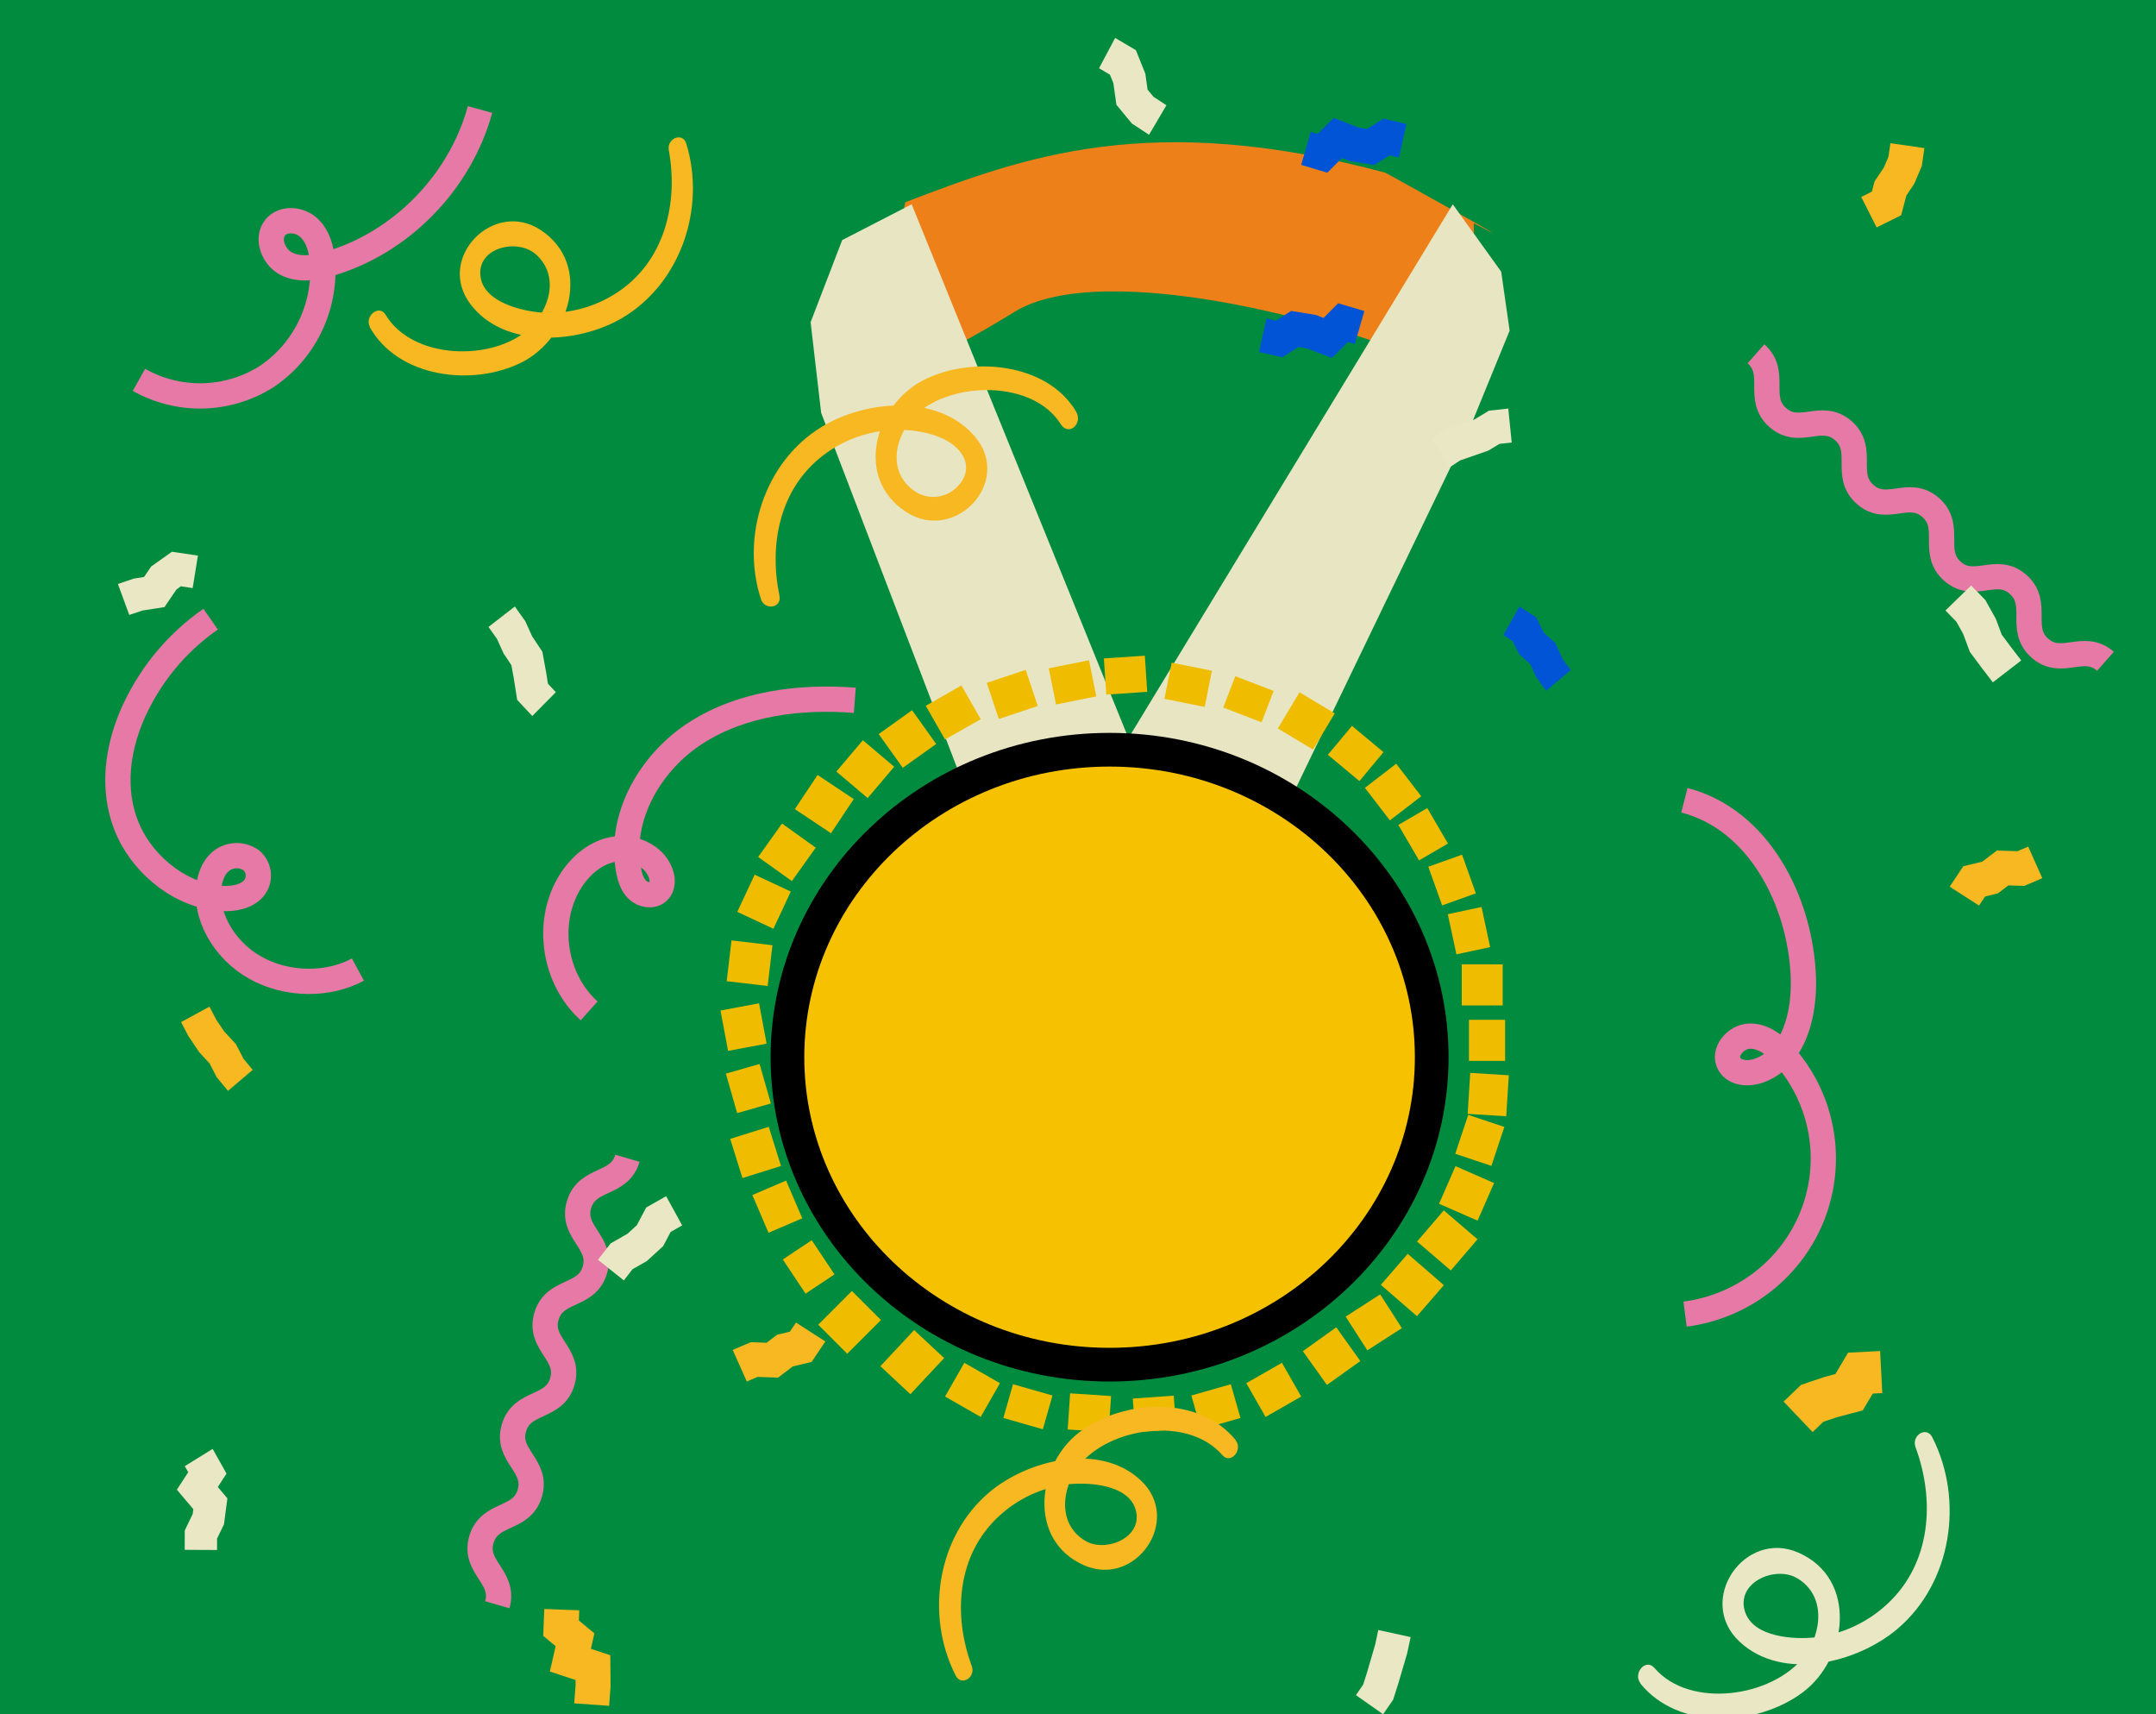 <?xml version="1.0" encoding="UTF-8"?> <svg xmlns="http://www.w3.org/2000/svg" width="512" height="407" viewBox="0 0 512 407" fill="none"><g clip-path="url(#clip0)"><rect width="512" height="407" fill="#008B3F"></rect><path d="M329 41C273 26 243 37.333 215 48L205 91C208.333 90.667 220.2 86.8 241 74C261.8 61.2 322.333 76.333 350 91V53C367 62 329 41 329 41Z" fill="#EE8019"></path><path d="M195.001 98L192.501 76.5L200.001 57L216.5 48.5L279.199 202.865L243.257 224.054L195.001 98Z" fill="#E7E5C2"></path><path d="M345 48.5L356.5 64.5L358.5 78.5L349.5 100.5L295.436 212.652L263.853 182.034L345 48.5Z" fill="#E7E5C2"></path><path d="M340 251C340 291.151 305.919 324 263.5 324C221.081 324 187 291.151 187 251C187 210.849 221.081 178 263.5 178C305.919 178 340 210.849 340 251Z" fill="#F6C200" stroke="black" stroke-width="8"></path><path d="M417 84C422.187 88.562 417 94.582 422.18 99.137C427.36 103.693 432.56 97.707 437.747 102.25C442.933 106.793 437.747 112.825 442.927 117.387C448.107 121.95 453.307 115.931 458.493 120.493C463.68 125.056 458.493 131.075 463.673 135.637C468.854 140.2 474.06 134.181 479.247 138.743C484.433 143.306 479.247 149.325 484.427 153.887C489.607 158.45 494.813 152.438 500 157" stroke="#E679A6" stroke-width="6" stroke-miterlimit="10"></path><path d="M400 190C417.651 194.529 427.56 213.96 428.254 231.95C428.587 240.639 426.14 250.961 417.938 254.114C415.457 255.068 412.13 254.956 410.743 252.718C408.982 249.888 412.163 246.05 415.53 245.997C418.898 245.945 421.779 248.321 423.966 250.849C428.376 255.951 431.309 262.134 432.457 268.745C433.605 275.355 432.925 282.149 430.488 288.411C428.051 294.672 423.949 300.168 418.612 304.319C413.276 308.471 406.903 311.124 400.167 312" stroke="#E679A6" stroke-width="6" stroke-miterlimit="10"></path><path d="M203 166.264C189.996 165.264 176.321 166.951 165.373 173.936C154.424 180.92 146.891 194.019 149.278 206.634C149.596 208.341 150.14 210.107 151.413 211.304C152.687 212.5 154.875 212.893 156.195 211.742C157.514 210.591 157.435 208.747 156.858 207.223C155.26 202.926 149.928 200.742 145.385 201.703C140.843 202.665 137.189 206.137 134.934 210.14C129.576 219.655 131.744 232.675 139.908 240" stroke="#E679A6" stroke-width="6" stroke-miterlimit="10"></path><path d="M149 275C147.065 281.608 139.431 279.414 137.496 286.035C135.561 292.656 143.202 294.876 141.273 301.497C139.345 308.118 131.705 305.911 129.77 312.531C127.835 319.152 135.475 321.373 133.547 328C131.619 334.627 123.978 332.407 122.043 339.035C120.108 345.662 127.749 347.876 125.82 354.497C123.892 361.118 116.252 358.911 114.317 365.538C112.382 372.166 120.022 374.373 118.094 381" stroke="#E679A6" stroke-width="6" stroke-miterlimit="10"></path><path d="M114 26C109.274 43.307 95.199 57.695 78.135 62.634C74.819 63.592 71.124 64.186 68.029 62.634C64.935 61.083 63.173 56.593 65.418 53.951C67.377 51.66 71.293 52.069 73.435 54.143C75.576 56.216 76.405 59.379 76.627 62.39C76.954 67.727 75.871 73.056 73.491 77.831C71.111 82.606 67.518 86.654 63.081 89.562C58.572 92.354 53.41 93.883 48.124 93.994C42.839 94.104 37.619 92.791 33 90.189" stroke="#E679A6" stroke-width="6" stroke-miterlimit="10"></path><path d="M50.024 147C41.717 152.76 35.191 160.796 31.206 170.174C27.9 178.12 26.642 187.264 29.902 195.805C33.162 204.347 41.639 211.994 51.361 213.199C54.393 213.577 57.66 213.252 59.733 211.445C60.253 210.995 60.668 210.433 60.949 209.801C61.229 209.168 61.368 208.48 61.355 207.787C61.342 207.093 61.177 206.411 60.873 205.79C60.569 205.169 60.133 204.624 59.596 204.194C58.612 203.527 57.457 203.165 56.274 203.153C55.09 203.142 53.929 203.48 52.932 204.128C51.093 205.36 50.161 207.439 49.744 209.524C48.264 216.98 53.036 225.488 60.613 229.746C68.19 234.003 77.977 234.01 85 230.196" stroke="#E679A6" stroke-width="6" stroke-miterlimit="10"></path><path d="M209.202 185.76L201.762 179.464" stroke="#F0BC00" stroke-width="9.75" stroke-miterlimit="10"></path><path d="M218.356 179.464L212.633 171.452" stroke="#F0BC00" stroke-width="9.75" stroke-miterlimit="10"></path><path d="M228.66 173.169L224.082 165.157" stroke="#F0BC00" stroke-width="9.75" stroke-miterlimit="10"></path><path d="M241.822 169.163L238.961 160.579" stroke="#F0BC00" stroke-width="9.75" stroke-miterlimit="10"></path><path d="M255.557 166.301L253.84 157.717" stroke="#F0BC00" stroke-width="9.75" stroke-miterlimit="10"></path><path d="M267.576 164.585L267.004 156" stroke="#F0BC00" stroke-width="9.75" stroke-miterlimit="10"></path><path d="M281.309 166.874L283.026 158.289" stroke="#F0BC00" stroke-width="9.75" stroke-miterlimit="10"></path><path d="M295.047 169.735L297.908 162.295" stroke="#F0BC00" stroke-width="9.75" stroke-miterlimit="10"></path><path d="M307.637 175.458L312.787 166.874" stroke="#F0BC00" stroke-width="9.75" stroke-miterlimit="10"></path><path d="M319.082 182.326L324.805 175.458" stroke="#F0BC00" stroke-width="9.75" stroke-miterlimit="10"></path><path d="M327.098 190.911L334.538 185.188" stroke="#F0BC00" stroke-width="9.75" stroke-miterlimit="10"></path><path d="M334.531 200.068L341.399 196.062" stroke="#F0BC00" stroke-width="9.75" stroke-miterlimit="10"></path><path d="M340.832 210.369L348.844 207.508" stroke="#F0BC00" stroke-width="9.75" stroke-miterlimit="10"></path><path d="M344.84 221.816L352.852 220.099" stroke="#F0BC00" stroke-width="9.75" stroke-miterlimit="10"></path><path d="M347.125 233.834H356.854" stroke="#F0BC00" stroke-width="9.75" stroke-miterlimit="10"></path><path d="M348.844 246.997H357.428" stroke="#F0BC00" stroke-width="9.75" stroke-miterlimit="10"></path><path d="M348.844 259.588L358.001 260.16" stroke="#F0BC00" stroke-width="9.75" stroke-miterlimit="10"></path><path d="M347.125 269.317L355.71 272.178" stroke="#F0BC00" stroke-width="9.75" stroke-miterlimit="10"></path><path d="M343.695 281.335L352.852 285.342" stroke="#F0BC00" stroke-width="9.75" stroke-miterlimit="10"></path><path d="M339.691 291.065L347.704 297.933" stroke="#F0BC00" stroke-width="9.75" stroke-miterlimit="10"></path><path d="M331.105 301.366L339.69 308.806" stroke="#F0BC00" stroke-width="9.75" stroke-miterlimit="10"></path><path d="M323.66 309.951L328.811 317.963" stroke="#F0BC00" stroke-width="9.75" stroke-miterlimit="10"></path><path d="M313.359 317.963L319.082 325.975" stroke="#F0BC00" stroke-width="9.75" stroke-miterlimit="10"></path><path d="M300.195 325.976L304.774 333.988" stroke="#F0BC00" stroke-width="9.75" stroke-miterlimit="10"></path><path d="M287.605 329.981L289.895 337.994" stroke="#F0BC00" stroke-width="9.75" stroke-miterlimit="10"></path><path d="M273.875 331.699L274.447 339.711" stroke="#F0BC00" stroke-width="9.75" stroke-miterlimit="10"></path><path d="M258.99 331.126L258.418 339.711" stroke="#F0BC00" stroke-width="9.75" stroke-miterlimit="10"></path><path d="M245.254 329.981L242.965 337.994" stroke="#F0BC00" stroke-width="9.75" stroke-miterlimit="10"></path><path d="M233.235 325.976L228.656 333.988" stroke="#F0BC00" stroke-width="9.75" stroke-miterlimit="10"></path><path d="M220.645 319.107L212.633 327.692" stroke="#F0BC00" stroke-width="9.75" stroke-miterlimit="10"></path><path d="M200.042 193.772L191.457 188.049" stroke="#F0BC00" stroke-width="9.75" stroke-miterlimit="10"></path><path d="M190.887 205.219L182.875 199.496" stroke="#F0BC00" stroke-width="9.75" stroke-miterlimit="10"></path><path d="M185.733 216.093L177.148 212.086" stroke="#F0BC00" stroke-width="9.75" stroke-miterlimit="10"></path><path d="M182.874 229.255L173.145 228.111" stroke="#F0BC00" stroke-width="9.75" stroke-miterlimit="10"></path><path d="M181.157 242.991L172 244.708" stroke="#F0BC00" stroke-width="9.75" stroke-miterlimit="10"></path><path d="M181.727 257.298L173.715 259.588" stroke="#F0BC00" stroke-width="9.75" stroke-miterlimit="10"></path><path d="M184.016 272.179L174.859 275.04" stroke="#F0BC00" stroke-width="9.75" stroke-miterlimit="10"></path><path d="M188.598 284.769L180.586 288.203" stroke="#F0BC00" stroke-width="9.75" stroke-miterlimit="10"></path><path d="M195.465 298.505L188.598 303.083" stroke="#F0BC00" stroke-width="9.75" stroke-miterlimit="10"></path><path d="M205.762 309.951L197.75 317.963" stroke="#F0BC00" stroke-width="9.75" stroke-miterlimit="10"></path><path d="M87.794 77.633C94.5 89.676 112.171 91.848 123.779 86.091C135.386 80.334 140.728 62.799 128.429 54.627C117.25 47.198 103.433 61.265 111.718 72.212C119.784 82.876 137.354 81.601 147.694 75.532C161.661 67.322 167.677 49.407 162.983 34.116C162.1 31.242 158.333 32.885 158.814 35.606C161.175 48.334 157.777 62.224 146.378 69.57C141.174 72.95 135.041 74.581 128.865 74.227C124.055 73.907 115.167 71.828 114.147 65.934C112.955 58.849 122.654 56.531 127.073 60.244C133.004 65.227 130.587 73.565 125.565 78.116C116.858 85.924 97.94 85.363 91.591 74.754C90.004 72.1 86.47 75.148 87.848 77.602L87.794 77.633Z" fill="#F7B821"></path><path d="M255.584 97.776C248.662 85.968 230.248 84.428 219.004 90.417C207.608 96.485 202.907 113.616 215.205 121.56C226.811 129.063 240.662 114.345 231.479 103.611C222.746 93.391 205.515 95.002 195.1 101.367C181.539 109.608 175.833 127.5 180.734 142.314C181.603 144.935 185.716 144.39 185.104 141.44C182.585 129.304 185.104 116.117 195.406 108.173C200.342 104.379 206.357 102.238 212.589 102.056C217.773 101.912 225.716 103.203 228.638 108.181C230.497 111.387 228.839 114.786 225.982 116.678C224.593 117.598 222.945 118.052 221.279 117.974C219.613 117.896 218.015 117.291 216.718 116.245C210.537 111.564 212.694 102.994 217.628 98.361C226.062 90.481 245.282 90.184 251.881 100.678C253.781 103.7 257.209 100.557 255.568 97.776L255.584 97.776Z" fill="#F7B821"></path><path d="M360.841 144L364.815 146.584L366.621 150.231L369.359 152.68L371.105 156.517L373 159.093L367.183 164L364.8 160.75L363.401 157.674L360.759 155.32L359.228 152.228L357 150.778L360.841 144Z" fill="#0154D5"></path><path d="M50.497 344L53.793 349.863L51.726 353.044L54 355.734L53.193 361.887L51.549 365.294L51.542 368L43.859 367.96L43.882 363.353L45.757 359.455L45.91 358.303L42 353.681L44.697 349.541L43.882 348.091L50.497 344Z" fill="#E9E7C4"></path><path d="M158.194 284L162 290.939L159.265 292.48L157.475 295.87L153.606 299.403L150.198 301.348L148.143 304L142 299.093L145.017 295.203L149.026 292.908L151.238 290.884L153.465 286.676L158.194 284Z" fill="#E9E7C4"></path><path d="M317.79 72L324 73.847L321.729 81.691L320.086 81.201L316.3 85L310.324 82.696L308.351 82.377L304.525 84.828L299 83.57L300.764 75.603L303.043 76.118L306.611 73.822L312.41 74.754L314.319 75.489L317.79 72Z" fill="#0154D5"></path><path d="M49.733 239L51.412 242.193L53.26 244.913L56.023 247.897L57.84 251.393L60 254.012L54.145 259L51.466 255.752L49.756 252.458L47.313 249.816L44.779 246.055L43 242.667L49.733 239Z" fill="#F7B821"></path><path d="M122.264 144L124.753 147.494L126.36 151.061L128.794 154.709L129.691 159.6L130.12 162.33L132 164.337L126.407 170L122.818 166.165L121.999 160.973L121.445 157.934L119.581 155.131L118.02 151.678L116 148.842L122.264 144Z" fill="#E9E7C4"></path><path d="M129.258 382L137.561 382.318L137.47 384.738L141.152 387.787L140.321 391.462L144.934 392.987L145 400.354L144.651 405L136.364 404.405L136.688 400.094L136.672 398.863L130.579 396.85L131.951 390.835L129 388.39L129.258 382Z" fill="#F7B821"></path><path d="M189.031 314L196 318.489L192.745 323.347L188.263 324.418L184.775 327.076L179.909 326.904L177.347 328L174 320.501L178.307 318.661L182.046 318.792L184.558 316.887L187.579 316.167L189.031 314Z" fill="#F7B821"></path><path d="M358.178 97L359 105.071L356.081 105.387L353.428 106.993L346.745 109.313L344.171 111L340 104.13L343.381 101.932L350.173 99.571L353.585 97.503L358.178 97Z" fill="#E9E7C4"></path><path d="M40.824 131L47 131.912L45.753 139.623L42.943 139.202L41.924 139.927L39.056 144.137L33.834 144.948L30.697 146L28 138.648L31.821 137.354L34.2 136.988L35.903 134.493L40.824 131Z" fill="#E9E7C4"></path><path d="M327.309 387L335 388.679L334.158 392.563L332.106 399.567L330.84 403.546L328.457 407L322 402.456L323.714 399.973L324.611 397.171L326.577 390.43L327.309 387Z" fill="#E9E7C4"></path><path d="M446.49 320.76L447 330.75L444.74 330.86L442.37 334.85L436.12 336.51L433.02 337.55L430.45 340L423.56 332.76L427.73 328.78L433.4 326.88L435.86 326.23L438.88 321.15L446.49 320.76Z" fill="#F7B821"></path><path d="M389.522 399.672C398.571 410.871 417.104 409.92 427.985 401.893C438.866 393.866 441.198 374.834 427.103 368.633C414.29 362.995 402.634 379.975 413.108 389.769C423.306 399.302 441.114 394.817 450.639 386.697C463.501 375.759 466.457 356.172 458.889 341.262C457.465 338.452 453.894 340.833 454.876 343.551C459.588 356.239 458.589 371.165 448.216 380.791C443.48 385.211 437.478 387.998 431.074 388.75C426.079 389.289 416.579 388.75 414.473 382.861C411.975 375.776 421.516 371.637 426.72 374.666C433.705 378.729 432.722 387.758 428.385 393.353C420.85 402.962 401.319 405.806 392.902 396.02C390.795 393.572 387.715 397.35 389.572 399.63L389.522 399.672Z" fill="#E9E7C4"></path><path d="M264.816 9L269.743 11.906L271.995 17.503L272.519 21.276L273.927 22.977L277 24.991L272.871 32L268.804 29.333L265.121 24.875L264.402 19.749L263.588 17.734L261 16.207L264.816 9Z" fill="#E9E7C4"></path><path d="M468.099 139L471.464 142.45L473.952 146.897L475.357 150.67L477.487 153.541L480 156.804L473.253 162L470.698 158.678L467.793 154.776L466.2 150.483L464.581 147.587L462 144.946L468.099 139Z" fill="#E9E7C4"></path><path d="M448.933 34L457 35.158L456.38 39.427L454.602 43.607L452.718 46.418L451.478 51.1L445.662 54L442 46.766L444.52 45.503L445.173 43.056L447.383 39.751L448.46 37.232L448.933 34Z" fill="#F7B821"></path><path d="M315.21 41L309 39.153L311.271 31.309L312.914 31.799L316.7 28L322.676 30.304L324.649 30.623L328.475 28.172L334 29.43L332.236 37.397L329.957 36.882L326.389 39.178L320.59 38.246L318.681 37.511L315.21 41Z" fill="#0154D5"></path><path d="M293.499 341.961C284.817 331.256 267.036 332.165 256.595 339.838C246.155 347.511 243.919 365.705 257.442 371.633C269.735 377.021 280.919 360.782 270.87 351.428C261.085 342.315 243.998 346.602 234.86 354.364C222.519 364.86 219.683 383.544 226.944 397.797C228.31 400.475 231.737 398.207 230.794 395.609C226.273 383.48 227.224 369.212 237.185 360.01C241.728 355.783 247.487 353.119 253.632 352.401C258.425 351.887 267.539 352.401 269.56 358.032C271.956 364.804 262.802 368.761 257.81 365.866C251.108 361.981 252.05 353.35 256.212 348.002C263.441 338.808 282.173 336.098 290.256 345.452C292.277 347.793 295.233 344.181 293.452 342.001L293.499 341.961Z" fill="#F7B821"></path><path d="M469.969 215L463 210.511L466.255 205.653L470.737 204.582L474.225 201.924L479.091 202.096L481.653 201L485 208.499L480.693 210.339L476.954 210.208L474.442 212.113L471.421 212.833L469.969 215Z" fill="#F7B821"></path></g><defs><clipPath id="clip0"><rect width="512" height="407" fill="white"></rect></clipPath></defs></svg> 
